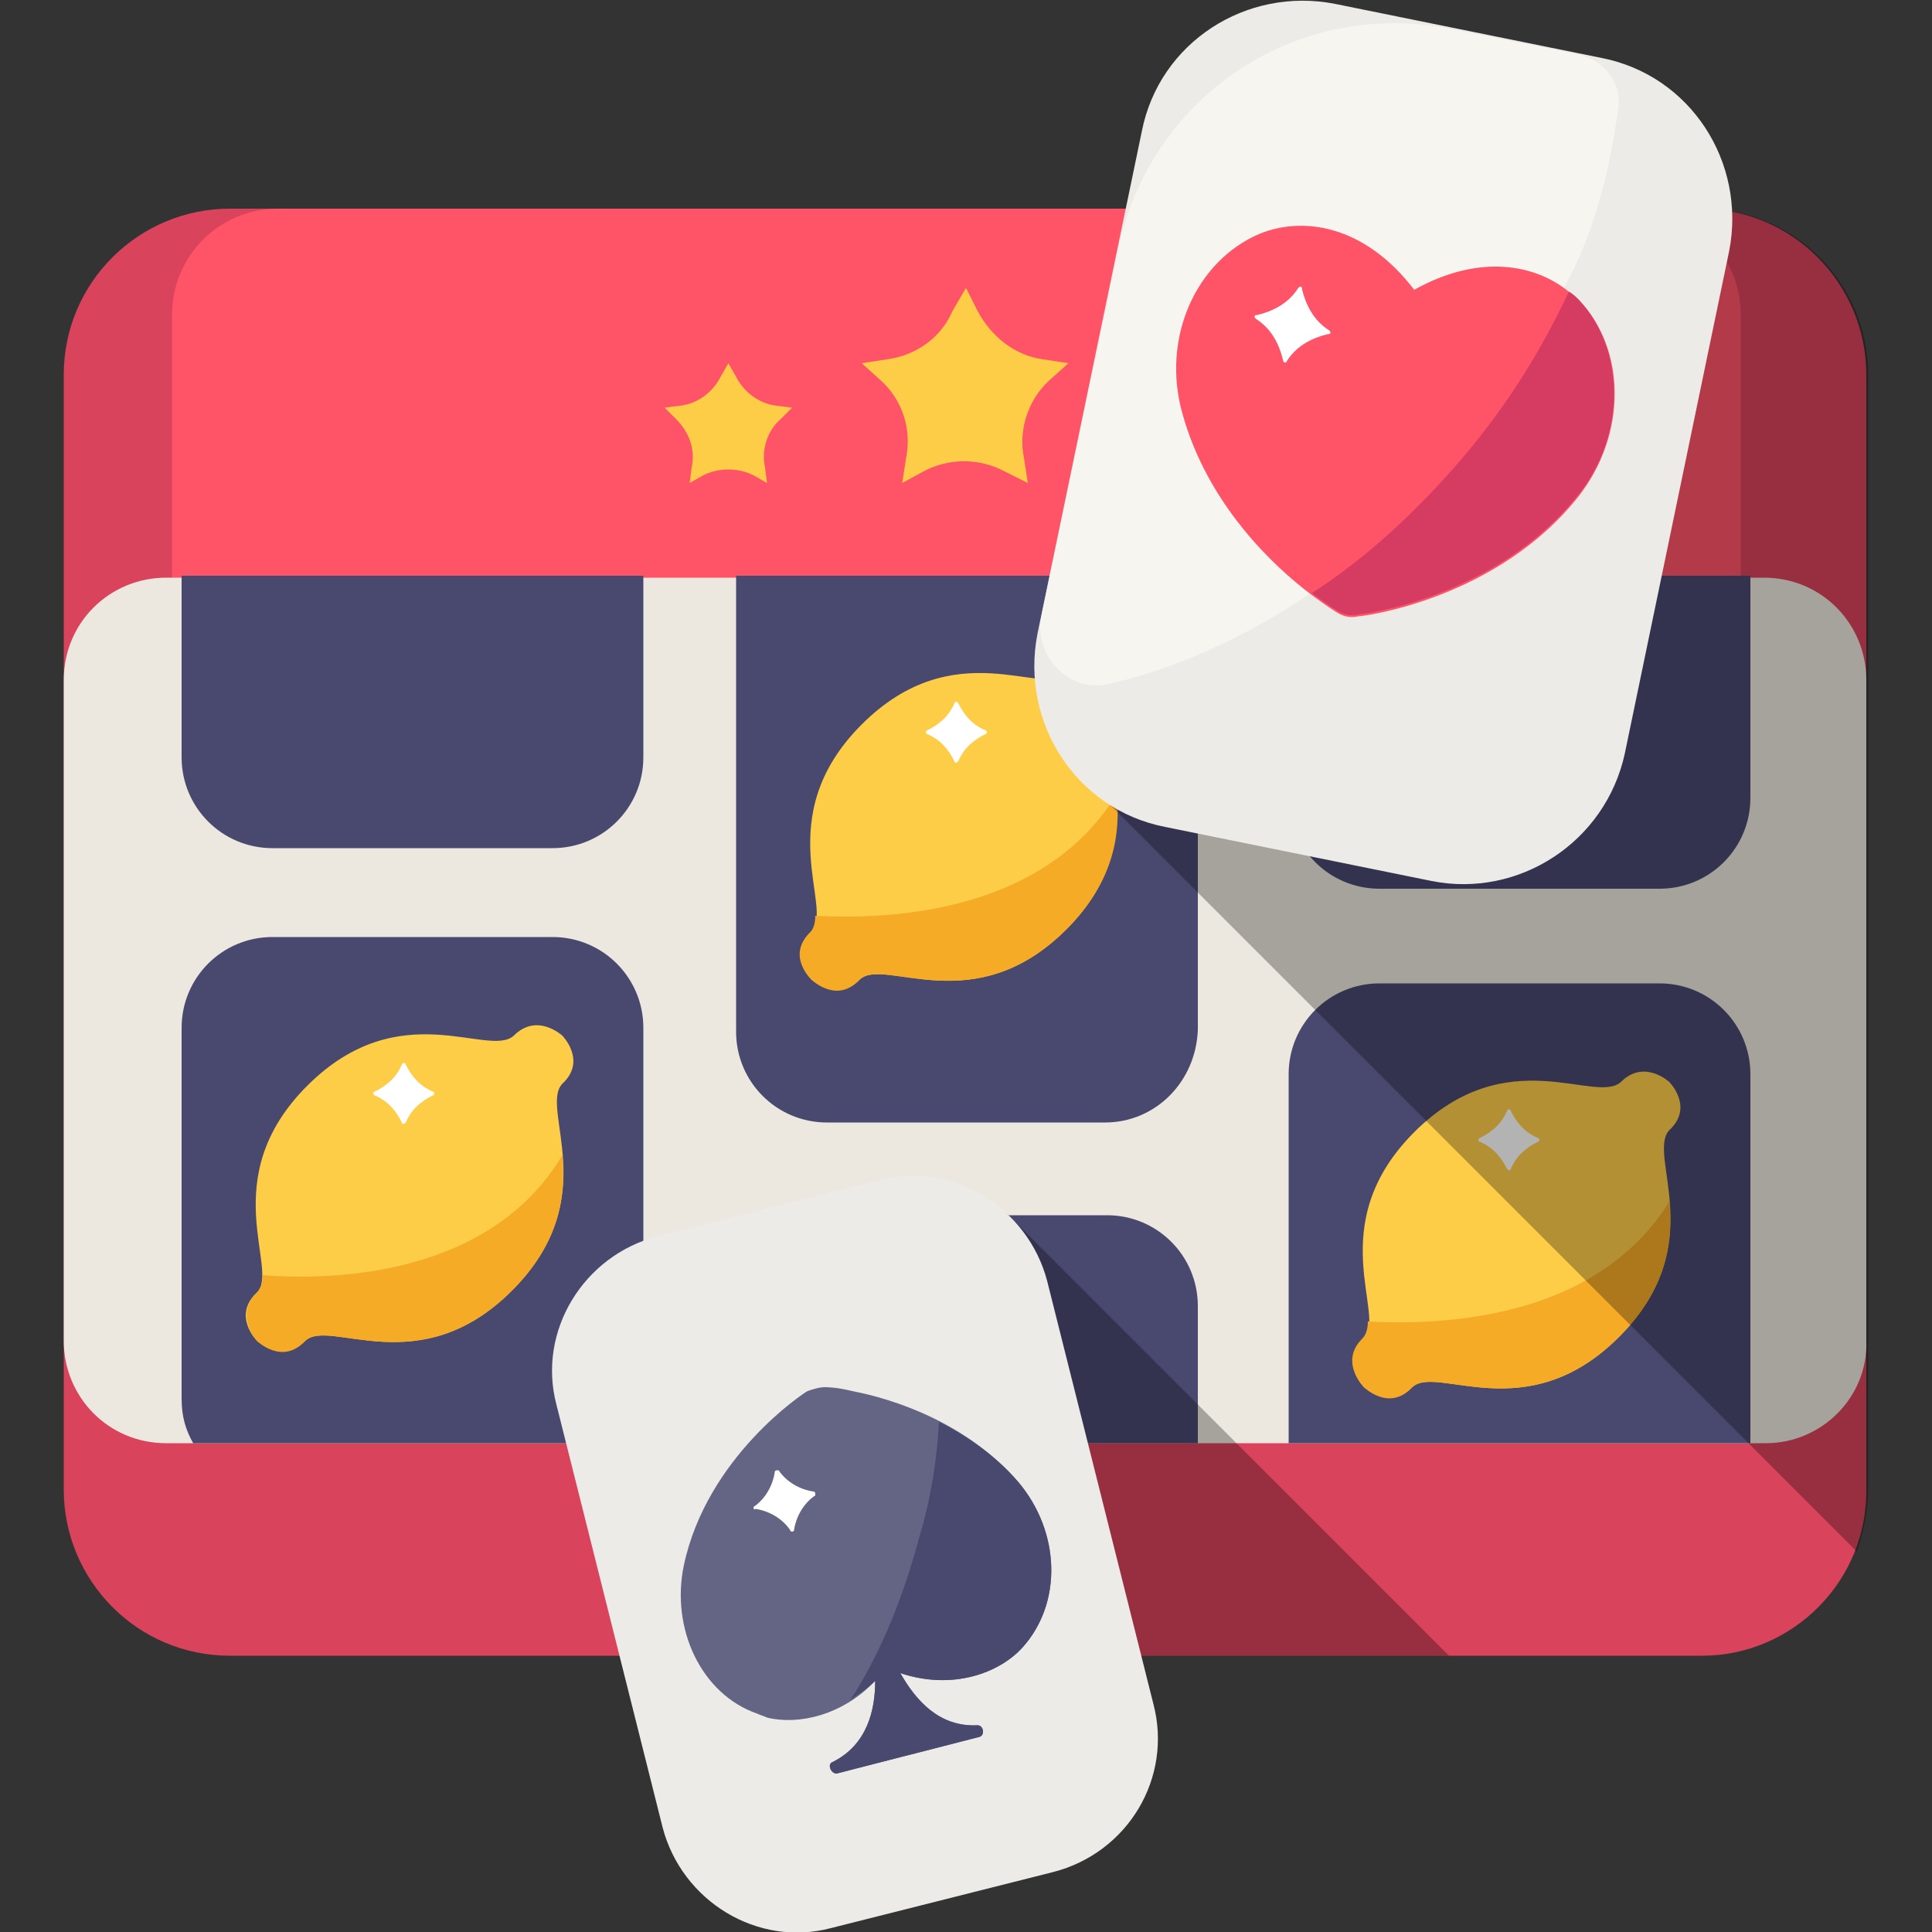 <svg version="1.1" id="Layer_1" xmlns="http://www.w3.org/2000/svg" x="0" y="0" viewBox="0 0 100 100" xml:space="preserve"><rect x="0" y="0" width="100" height="100" fill="#333333" stroke="none"/><style>.st1{fill:#ff5368}.st3{fill:#fecd48}.st4{fill:#494970}.st5{fill:#fff}.st6{fill:#f6ab27}.st8{fill:#edebe8}</style><path d="M88.1 85.7H11.9c-4.8 0-8.6-3.9-8.6-8.6V19.4c0-4.8 3.9-8.6 8.6-8.6H88c4.8 0 8.6 3.9 8.6 8.6V77c.1 4.8-3.8 8.7-8.5 8.7z" fill="#d9435b"/><path class="st1" d="M84.6 55.3H14.4c-3 0-5.5-2.4-5.5-5.5V16.3c0-3 2.4-5.5 5.5-5.5h70.2c3 0 5.5 2.4 5.5 5.5v33.5c0 3-2.4 5.5-5.5 5.5z"/><path d="M91.4 74.7H8.6c-3 0-5.3-2.4-5.3-5.3V35.2c0-3 2.4-5.3 5.3-5.3h82.7c3 0 5.3 2.4 5.3 5.3v34.2c.1 2.9-2.3 5.3-5.2 5.3z" fill="#ede8df"/><path class="st3" d="M50 14.9l.6 1.2c.7 1.3 1.9 2.3 3.4 2.5l1.3.2-1 .9c-1.1 1-1.6 2.6-1.3 4l.2 1.3-1.2-.6c-1.3-.7-2.9-.7-4.2 0l-1.1.6.2-1.3c.3-1.5-.2-3-1.3-4l-1-.9 1.3-.2c1.5-.2 2.8-1.1 3.4-2.5l.7-1.2zm-12.3 3.9l.4.7c.4.8 1.2 1.4 2.1 1.5l.8.1-.6.6c-.7.6-1 1.6-.8 2.5l.1.8-.7-.4c-.8-.4-1.8-.4-2.6 0l-.7.4.1-.8c.2-.9-.1-1.8-.8-2.5l-.6-.6.8-.1c.9-.1 1.7-.7 2.1-1.5l.4-.7zm24.6 0l.4.7c.4.8 1.2 1.4 2.1 1.5l.8.1-.6.6c-.7.6-1 1.6-.8 2.5l.1.8-.7-.4c-.8-.4-1.8-.4-2.6 0l-.7.4.1-.8c.2-.9-.1-1.8-.8-2.5l-.6-.5.8-.1c.9-.1 1.7-.7 2.1-1.5l.4-.8z"/><path class="st4" d="M42.8 62.9h14.5c2.6 0 4.7 2.1 4.7 4.7v7.1H38.1v-7.1c0-2.6 2.1-4.7 4.7-4.7zm47.8 11.8H66.7V55.6c0-2.6 2.1-4.7 4.7-4.7h14.5c2.6 0 4.7 2.1 4.7 4.7v19.1z"/><path class="st3" d="M83.8 69.2c-4.8 4.8-9.4 1.4-10.7 2.6-1.2 1.2-2.5 0-2.5 0s-1.3-1.3 0-2.5c1.2-1.2-2.2-5.9 2.6-10.7 4.8-4.8 9.4-1.4 10.7-2.6 1.2-1.2 2.5 0 2.5 0s1.3 1.3 0 2.5c-1.2 1.3 2.2 5.9-2.6 10.7z"/><path id="XMLID_1409_" class="st5" d="M78 60.5c-.3-.6-.7-1.1-1.4-1.4-.1 0-.1-.2 0-.2.6-.3 1.1-.7 1.4-1.4 0-.1.2-.1.2 0 .3.6.7 1.1 1.4 1.4.1 0 .1.2 0 .2-.6.3-1.1.7-1.4 1.4 0 .1-.1.1-.2 0z"/><path class="st6" d="M70.6 71.8s1.3 1.3 2.5 0c1.2-1.2 5.9 2.2 10.7-2.6 2.5-2.5 2.8-5 2.6-7-3.8 6.1-11.7 6.4-15.6 6.2 0 .4-.1.7-.3.9-1.2 1.2.1 2.5.1 2.5z"/><path class="st4" d="M85.9 46H71.4c-2.6 0-4.7-2.1-4.7-4.7V29.8h23.9v11.5c0 2.6-2.1 4.7-4.7 4.7zm-57.3-2.1H14.1c-2.6 0-4.7-2.1-4.7-4.7v-9.4h23.9v9.4c0 2.6-2.1 4.7-4.7 4.7zm28.6 14.2H42.8c-2.6 0-4.7-2.1-4.7-4.7V29.8H62v23.5c-.1 2.7-2.2 4.8-4.8 4.8z"/><path class="st3" d="M55.2 48.1c-4.8 4.8-9.4 1.4-10.7 2.6-1.2 1.2-2.5 0-2.5 0s-1.3-1.3 0-2.5c1.2-1.2-2.2-5.9 2.6-10.7s9.4-1.4 10.7-2.6c1.2-1.2 2.5 0 2.5 0s1.3 1.3 0 2.5c-1.3 1.3 2.1 6-2.6 10.7z"/><path id="XMLID_1408_" class="st5" d="M49.4 39.4c-.3-.6-.7-1.1-1.4-1.4-.1 0-.1-.2 0-.2.6-.3 1.1-.7 1.4-1.4 0-.1.2-.1.2 0 .3.6.7 1.1 1.4 1.4.1 0 .1.2 0 .2-.6.3-1.1.7-1.4 1.4-.1.1-.2.1-.2 0z"/><path class="st6" d="M42 50.7s1.3 1.3 2.5 0c1.2-1.2 5.9 2.2 10.7-2.6 2.5-2.5 2.8-5 2.6-7-3.8 6.2-11.8 6.5-15.6 6.3 0 .4-.1.7-.3.9-1.2 1.2.1 2.4.1 2.4z"/><path class="st4" d="M10 74.7c-.4-.7-.6-1.4-.6-2.3V53.2c0-2.6 2.1-4.7 4.7-4.7h14.5c2.6 0 4.7 2.1 4.7 4.7v19.2c0 .8-.2 1.6-.6 2.3H10z"/><path class="st3" d="M26.5 66.8c-4.8 4.8-9.4 1.4-10.7 2.6-1.2 1.2-2.5 0-2.5 0s-1.3-1.3 0-2.5c1.2-1.2-2.2-5.9 2.6-10.7s9.4-1.4 10.7-2.6c1.2-1.2 2.5 0 2.5 0s1.3 1.3 0 2.5c-1.2 1.3 2.2 5.9-2.6 10.7z"/><path id="XMLID_1407_" class="st5" d="M20.8 58.1c-.3-.6-.7-1.1-1.4-1.4-.1 0-.1-.2 0-.2.6-.3 1.1-.7 1.4-1.4 0-.1.2-.1.2 0 .3.6.7 1.1 1.4 1.4.1 0 .1.2 0 .2-.6.3-1.1.7-1.4 1.4-.1.1-.2.1-.2 0z"/><path class="st6" d="M13.3 69.4s1.3 1.3 2.5 0c1.2-1.2 5.9 2.2 10.7-2.6 2.5-2.5 2.8-5 2.6-7-3.7 6.2-11.7 6.5-15.5 6.2 0 .4-.1.7-.3.9-1.2 1.2 0 2.5 0 2.5z"/><path d="M96.1 80.3L55.7 39.9l15.9-29.1h16.5c4.8 0 8.6 3.9 8.6 8.6v57.5c0 2-.6 3.4-.6 3.4zm-44-17.5L75 85.7H52.1z" opacity=".3"/><g id="XMLID_1391_"><path id="XMLID_1397_" class="st8" d="M74.1 45.6l-13.8-2.8c-4.6-.9-7.5-5.4-6.6-10l5.4-26c.9-4.6 5.4-7.5 10-6.6L82.9 3c4.6.9 7.5 5.4 6.6 10l-5.4 26c-1 4.6-5.5 7.5-10 6.6z"/><path id="XMLID_1395_" d="M81.6 2.8l-6.5-1.3C67.2-.1 59.6 4.9 57.9 12.8l-4 19.1c-.4 2.1 1.5 4 3.5 3.5 3.5-.8 7-2.4 10.3-4.6 2.8-1.9 5.5-4.4 7.8-7.2 2.3-2.7 4.1-5.5 5.5-8.8 1.4-2.5 2.3-5.8 2.7-8.8.4-1.6-.6-2.9-2.1-3.2z" fill="#f7f5f0"/><path id="XMLID_1394_" class="st1" d="M81.7 15.5c-.1-.1-.3-.3-.5-.4-1.7-1.4-4.6-2-8-.1-2.6-3.4-5.8-3.8-8-2.9-3.3 1.4-5.1 5.4-4 9.3 1.3 4.7 4.7 7.9 6.7 9.4.8.6 1.3.9 1.3.9.3.2.7.3 1.1.2.3 0 7.2-.9 11.4-6.2 2.5-3.2 2.5-7.6 0-10.2z"/><path id="XMLID_1393_" class="st5" d="M66.4 18.6c-.2-.8-.6-1.6-1.4-2.1-.1-.1-.1-.2.1-.2.8-.2 1.6-.6 2.1-1.4.1-.1.2-.1.2.1.2.8.6 1.6 1.4 2.1.1.1.1.2-.1.2-.8.2-1.6.6-2.1 1.4 0 .1-.2.1-.2-.1z"/><path id="XMLID_1392_" d="M67.9 30.7c.8.6 1.3.9 1.3.9.3.2.7.3 1.1.2.3 0 7.2-.9 11.4-6.2 2.5-3.1 2.4-7.6 0-10.1-.1-.1-.3-.3-.5-.4-1.4 3-3.2 5.9-5.5 8.6-2.4 2.8-5 5.2-7.8 7z" fill="#d63c61"/></g><g id="XMLID_1399_"><path id="XMLID_1403_" class="st8" d="M54.5 96.9L43 99.8c-3.8 1-7.7-1.4-8.7-5.2l-5.5-21.9c-1-3.8 1.4-7.7 5.2-8.7l11.5-2.9c3.8-1 7.7 1.4 8.7 5.2l5.5 21.9c1 3.8-1.3 7.7-5.2 8.7z"/><path id="XMLID_1402_" d="M52.7 76.7c-2.7-3.1-6.5-4.3-8.6-4.7-.8-.2-1.3-.2-1.4-.2-.3 0-.6.1-.9.2-.2.1-5.2 3.4-6.4 9-.7 3.3.9 6.7 3.8 7.7.2.1.3.1.5.2 1.6.4 3.9-.1 5.6-1.9 0 1.5-.4 3.3-2.2 4.2-.3.1-.1.6.2.6l3.5-.9.4-.1 3.5-.9c.3-.1.2-.6-.1-.6-2 .1-3.2-1.3-4-2.7 2.7.9 5.1 0 6.3-1.3 2.1-2.3 2-6-.2-8.6z" fill="#646484"/><path id="XMLID_1401_" class="st4" d="M52.7 76.7c-1.2-1.4-2.7-2.4-4.1-3.1-.1 1.9-.4 3.9-1 5.9-.8 3-1.9 5.8-3.4 8.2-.1.1-.1.2-.2.3.4-.3.9-.6 1.3-1 0 1.5-.4 3.3-2.2 4.2-.3.1-.1.6.2.6l3.5-.9.4-.1 3.5-.9c.3-.1.2-.6-.1-.6-2 .1-3.2-1.3-4-2.7 2.7.9 5.1 0 6.3-1.3 2.1-2.3 2-6-.2-8.6z"/><path id="XMLID_1400_" class="st5" d="M40.9 79.2c-.4-.6-1.1-1-1.8-1.1-.1.1-.1-.1-.1-.1.6-.4 1-1.1 1.1-1.8 0-.1.1-.1.2-.1.4.6 1.1 1 1.8 1.1.1 0 .1.1.1.2-.6.4-1 1.1-1.1 1.8 0 .1-.2.1-.2 0z"/></g></svg>